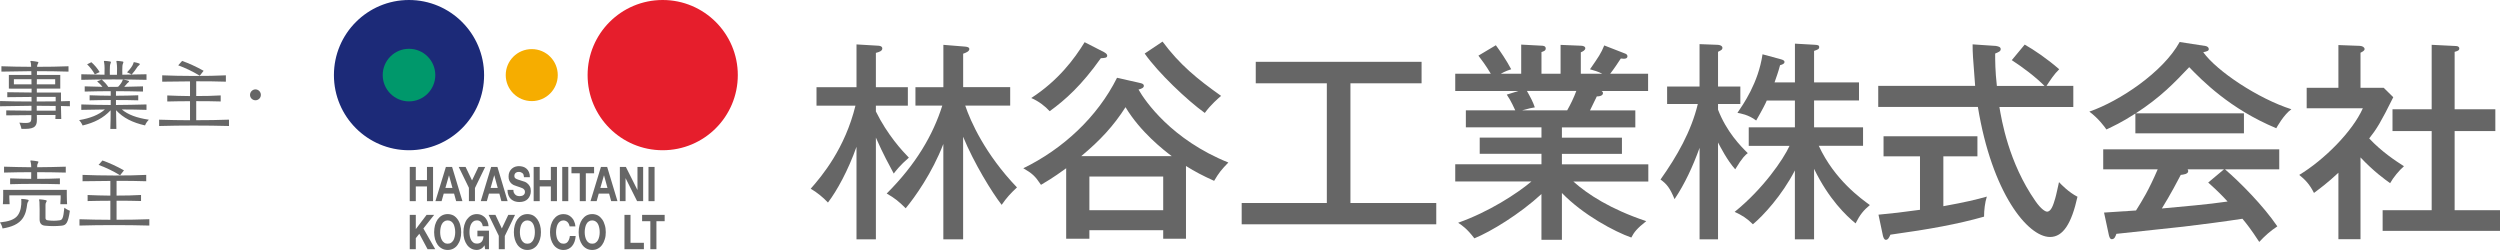 <?xml version="1.0" encoding="UTF-8"?>
<svg id="_レイヤー_2" data-name="レイヤー 2" xmlns="http://www.w3.org/2000/svg" viewBox="0 0 810.07 80.99">
  <defs>
    <style>
      .cls-1 {
        fill: #f6ad00;
      }

      .cls-2 {
        fill: #e61e2c;
      }

      .cls-3 {
        fill: #1c2a78;
      }

      .cls-4 {
        fill: #00986b;
      }

      .cls-5 {
        fill: #666;
      }
    </style>
  </defs>
  <g id="_レイヤー_1-2" data-name="レイヤー 1">
    <g>
      <g>
        <path class="cls-5" d="M19.75,34.35c.02,1.43.05,3.07.1,4.2h-1.91c.03-.35.05-.88.05-1.28h-6.06c0,.65,0,.83.03,1.38.05,2.79-1.36,3.22-5.01,3.1,0,0-.18-1.03-.68-2.01,3.47.3,3.85.03,3.88-1.38,0-.43.02-.55.02-1.06-2.94,0-6.09.03-8.15.08v-1.61c2.06.05,5.23.08,8.18.1v-1.59c-3.52.03-7.07.08-10.19.15v-1.69c3.17.1,6.72.15,10.22.15,0-.5,0-1.01-.02-1.48-2.72,0-5.71.03-7.85.08v-1.61c1.99.05,5.01.08,7.88.1v-1.26H2.87v-4.43h7.3c0-.38,0-.91-.02-1.23-3.35.03-6.72.08-9.69.15v-1.74c2.99.1,6.34.18,9.64.18-.03-.55-.05-.96-.08-1.13-.15-.58-.33-.8.1-.78.63.05,1.36.15,2.09.3.35.08.25.3.03.68-.18.3-.2.6-.23.93,3.47,0,7.02-.05,10.19-.18v1.74c-3.17-.1-6.74-.15-10.22-.15,0,.3-.02.83-.02,1.23h7.57v4.43h-7.6v1.26c4.15.03,7.83,0,7.83,0v2.84c.98-.03,1.94-.05,2.89-.08v1.69c-.93-.03-1.91-.05-2.89-.08ZM10.19,25.67h-5.69v1.66h5.71c0-.53,0-1.16-.02-1.66ZM18.04,31.38h-6.14v1.51c1.99,0,4.2-.03,6.14-.05v-1.46ZM18.04,34.33c-1.94-.03-4.15-.05-6.14-.05v1.59c2.52.02,4.96,0,6.14,0v-1.54ZM17.89,25.67h-5.94c0,.48,0,1.13-.03,1.66h5.96v-1.66Z"/>
        <path class="cls-5" d="M47,40.64c-4.08-.93-7.07-2.42-9.39-4.93.02,2.16.05,4.35.1,6.06h-1.96c.08-1.71.1-3.87.1-6.04-2.37,2.52-5.21,4-9.08,4.93,0,0-.38-.96-1.13-1.74,3.6-.6,6.39-1.71,8.35-3.45-2.52.03-5.18.08-7.65.13v-1.76c3.15.1,6.39.18,9.54.18v-1.61c-2.39,0-4.81.05-6.84.1v-1.64c2.04.08,4.48.13,6.84.15v-1.48c-2.62,0-5.38.05-8.43.13v-1.69c2.04.08,3.98.1,5.76.15-.48-.63-1.01-1.13-1.74-1.76l1.51-.6c.86.78,1.48,1.46,2.11,2.39,1.06,0,2.11,0,3.17-.03.65-.65,1.16-1.38,1.36-1.86.2-.45.1-.53.43-.48.48.08,1.03.2,1.53.38.3.1.3.3-.02.55-.4.3-.38.33-.58.58-.2.25-.5.6-.73.83,1.84-.02,3.9-.08,6.09-.15v1.69c-3.22-.08-6.06-.13-8.76-.13v1.48c2.44-.02,5.01-.05,7.22-.15v1.64c-2.24-.08-4.78-.1-7.22-.1v1.61c3.22-.03,6.59-.08,9.89-.18v1.76c-2.62-.08-5.38-.13-8-.13,2.06,1.71,4.81,2.72,8.76,3.32-.91.88-1.23,1.84-1.23,1.84ZM26.34,25.87v-1.81c2.52.08,5.03.13,7.52.15.05-1.41.05-2.97-.08-3.7-.1-.65-.25-.8.18-.78.53.03,1.18.1,1.74.2.33.05.28.25.1.68-.13.33-.15.48-.18.88-.05,1.03-.05,1.69-.03,2.74h2.31c.05-1.43.05-2.99-.08-3.72-.1-.65-.25-.8.18-.78.53.03,1.18.1,1.74.2.33.05.28.25.1.68-.13.33-.15.48-.18.88-.05,1.03-.05,1.69-.02,2.72,2.59-.03,5.18-.08,7.83-.15v1.81c-7.15-.18-14.22-.18-21.14,0ZM30.72,24.09c-.68-1.23-1.53-2.31-2.49-3.25l1.38-.68c1.03.91,1.96,2.01,2.69,3.2l-1.58.73ZM45.06,21.14c-.4.3-.45.43-.63.68-.48.75-1.06,1.54-1.76,2.32,0,0-.68-.4-1.51-.71,1.03-1.03,1.79-2.11,1.99-2.74.18-.53.1-.58.4-.53.48.08,1.08.23,1.53.4.3.13.3.33-.02.58Z"/>
        <path class="cls-5" d="M51.56,40.84v-2.06c3.15.1,6.54.18,10.01.18v-6.17c-2.62,0-5.16.05-7.37.1v-1.96c2.19.1,4.76.18,7.37.2v-4.76c-3.25.03-6.42.05-9.01.1v-2.06c5.86.25,14.85.3,20.63,0v2.06c-2.74-.1-6.14-.13-9.61-.13v4.78c2.79,0,5.56-.05,7.93-.2v1.96c-2.39-.08-5.16-.1-7.93-.1v6.17c3.62,0,7.27-.05,10.62-.18v2.06c-7.15-.2-15.73-.2-22.65,0ZM64.72,24.54c-2.31-1.43-4.76-2.57-6.97-3.37l1.26-1.43c2.14.75,4.5,1.81,6.97,3.2l-1.26,1.61Z"/>
        <path class="cls-5" d="M82.77,32.49c-.96,0-1.76-.78-1.76-1.74s.81-1.79,1.76-1.79,1.76.8,1.76,1.79-.81,1.74-1.76,1.74Z"/>
        <path class="cls-5" d="M8.81,66.13c-.2,1.48-.38,2.99-1.41,4.55-1.33,1.99-3.72,2.89-6.57,3.35,0,0-.2-1.11-.83-1.96,2.74-.3,4.73-.86,5.79-2.34.98-1.38,1.16-3.22,1.13-4.63,0-.53-.18-.65.15-.65.7.02,1.41.13,2.01.28.3.08.25.33.03.63-.15.2-.25.45-.3.78ZM19.55,66.16c.13-1.38.1-2.87.1-2.87H3.02s-.02,1.38.1,2.87H.93c.15-1.56.1-4.63.1-4.63h20.61s-.02,3.04.1,4.63h-2.19ZM12.03,55.79c0,.65,0,1.43.03,2.16,2.52,0,5.06-.05,7.35-.15v1.89c-5.16-.15-11.35-.15-16.13,0v-1.89c2.09.08,4.43.12,6.82.15.02-.65.02-1.46.02-2.16-2.84,0-5.74.05-8.81.13v-1.91c3.1.1,5.96.15,8.81.18-.02-.6-.05-1.16-.13-1.41-.15-.65-.3-.8.13-.78.63.05,1.41.15,2.11.28.33.05.23.28.02.68-.23.45-.2.73-.2,1.23,2.94-.02,5.96-.08,9.26-.18v1.91c-3.27-.08-6.29-.13-9.29-.13ZM19.95,73.13c-1.86.18-3.42.18-5.36,0-1.36-.13-1.79-.96-1.76-2.24.02-1.31.02-4.81-.05-5.49-.08-.58-.28-.86.15-.81.63.05,1.43.15,1.96.28.4.08.23.38.03.73-.13.23-.15.35-.18.78-.03.4-.03,3.42,0,4.28.02.43.2.65.75.73,1.38.18,2.44.18,3.8,0,.88-.13,1.21-.48,1.56-4.08.88.68,1.79.98,1.79.98-.58,4.1-1.28,4.71-2.69,4.83Z"/>
        <path class="cls-5" d="M25.75,73.1v-2.06c3.15.1,6.54.18,10.01.18v-6.17c-2.62,0-5.16.05-7.37.1v-1.96c2.19.1,4.76.18,7.37.2v-4.76c-3.25.03-6.42.05-9.01.1v-2.06c5.86.25,14.85.3,20.63,0v2.06c-2.74-.1-6.14-.13-9.61-.13v4.78c2.79,0,5.56-.05,7.93-.2v1.96c-2.39-.08-5.16-.1-7.93-.1v6.17c3.62,0,7.27-.05,10.62-.18v2.06c-7.15-.2-15.73-.2-22.65,0ZM38.91,56.8c-2.31-1.43-4.76-2.57-6.97-3.37l1.26-1.43c2.14.75,4.5,1.81,6.97,3.2l-1.26,1.61Z"/>
      </g>
      <path class="cls-5" d="M283.8,77.56h-6.27v-30c-2.68,7.6-6.34,14.27-9.25,18.07-1.59-1.7-3.58-3.31-5.59-4.48,3.74-4.22,11.11-13.1,14.5-26.91h-12.62v-5.99h12.96v-13.86l6.9.41c.48,0,1.46.12,1.46.9,0,.83-1.04,1.17-2.08,1.43v11.12h10.36v5.99h-10.36v1.88c3.72,7.56,8.62,12.87,10.69,14.96-2.83,2.43-4.29,4.34-4.9,5.16-1.5-2.82-3.36-6.12-5.79-11.65v32.97ZM296.63,34.24v-5.99h9.05v-13.72l6.9.56c.74.06,1.51.2,1.51.8,0,.75-1.04,1.18-2,1.51v10.84h15.24v5.99h-14.56c1.66,4.97,6.42,15.74,16.76,26.5-2.07,1.94-3.29,3.23-4.96,5.65-3.04-3.87-8.98-13.51-12.49-22.07v33.24h-6.41v-30.9c-3.6,9.39-9.32,17.39-12.2,20.84-2.22-2.2-3.46-3.24-6.15-4.78,9.52-9.49,15.03-19.04,18.01-28.48h-8.71Z"/>
      <path class="cls-5" d="M369.26,26.86c.69.13,1.38.33,1.38.97s-.9.98-1.73,1.18c2.14,3.78,10.76,16.27,29.11,23.65-2.26,2.34-3.02,3.25-4.61,5.94-3.8-1.72-6.15-2.96-9.12-4.81v23.57h-7.38v-2.78h-23.92v2.78h-7.52v-22.84c-4.55,3.31-6.7,4.49-8.16,5.37-1.93-2.9-2.88-3.72-5.73-5.37,12.77-6.21,24.01-16.56,30.37-29.32l7.3,1.65ZM357.8,16.93c.48.28.97.62.97,1.09,0,.77-.88.77-2.07.84-6.22,8.77-11.45,13.46-16.57,17.17-1.5-1.64-3.59-3.25-5.98-4.27,8.76-5.66,14-12.69,17.3-18.09l6.35,3.25ZM379.67,50.59c-2.48-1.86-10.15-7.8-14.97-15.86-3.87,6.07-8.22,10.76-14.35,15.86h29.32ZM376.91,57.21h-23.92v10.91h23.92v-10.91ZM376.69,13.47c5.61,7.52,11.19,12.08,18.98,17.6-.81.7-3.36,2.85-5.28,5.53-5.62-4.01-15.21-13.11-19.48-19.25l5.78-3.87Z"/>
      <polygon class="cls-5" points="437.58 65.78 465.39 65.78 465.39 72.68 402.34 72.68 402.34 65.78 429.93 65.78 429.93 26.99 406.9 26.99 406.9 20.03 460.63 20.03 460.63 26.99 437.58 26.99 437.58 65.78"/>
      <path class="cls-5" d="M506.08,77.71h-6.61v-14.83c-7.03,6.49-16.42,12.19-21.73,14.35-2.49-3.25-3.93-4.13-5.26-5.05,9.95-3.52,18.99-9.38,23.74-13.37h-24.68v-5.58h27.94v-3.4h-20.01v-5.24h20.01v-3.32h-24.5v-5.51h16.01c-.3-.56-1.24-2.9-2.75-5.1l3.78-1.18h-20.48v-5.59h11.52c-1.59-2.69-3.11-4.68-4.01-5.86l5.65-3.37c1.46,1.98,3.44,4.89,4.97,7.78-.48.14-1.92.63-3.38,1.45h6.62v-9.44l6.57.35c.62,0,1.38.12,1.38.9,0,.68-.55.9-1.38,1.17v7.03h6.19v-9.36l6.56.27c.62,0,1.45.21,1.45.82,0,.69-.96,1.12-1.45,1.32v6.95h6.97c-1.36-.69-2.49-1.03-4-1.45,2.77-4,3.59-5.16,4.62-7.73l6.9,2.69c.35.14.62.48.62.78,0,.81-.76.96-2.15.77-1.09,1.63-2.06,3.16-3.45,4.94h12.29v5.59h-15.05c.29.21.43.41.43.7,0,.4-.36,1.05-2,1.05-.71,1.51-1.59,3.29-2.21,4.54h14.69v5.51h-23.79v3.32h19.45v5.24h-19.45v3.4h28v5.58h-24.28c4.63,4.14,12.07,8.98,23.61,12.83-2.99,2.34-3.95,3.59-4.84,5.31-5.39-1.89-15.59-7.31-22.49-14.44v15.2ZM494.77,29.48c1.03,1.81,2,3.6,2.55,5.31-.63.07-2.2.41-4.15.97h14.64c1.09-1.93,2.14-4.06,2.96-6.29h-16Z"/>
      <path class="cls-5" d="M556.7,77.56h-5.99v-29.66c-2.17,6-4.78,11.66-8.11,16.63-1.51-3.66-2.52-4.9-4.55-6.36,5.33-7.52,9.95-15.58,12.09-24.48h-9.95v-5.66h10.51v-13.73l5.83.22c.69,0,1.58.32,1.58.96,0,.55-.18.69-1.42,1.31v11.24h7.23v5.66h-7.23v1.85c2.75,7.12,7.23,11.73,9.64,14.08-.68.5-1.72,1.32-4.07,5.24-2.63-2.96-4.75-7.16-5.57-8.69v31.38ZM587.79,77.56h-6.2v-22.33c-4.2,8.12-10.29,14.7-13.6,17.44-1.85-1.86-3.58-2.97-5.92-4.02,9.24-7.44,15.8-17.04,17.79-21.39h-13.22v-6h14.96v-8.69h-9.12c-.32.83-1.3,2.77-3.43,6.48-2.49-1.92-5.26-2.34-6.07-2.48,1.85-2.76,6.75-9.6,8.13-18.98l5.87,1.59c.76.21,1.24.41,1.24.9,0,.61-.67.82-1.43,1.04-.7,2.62-1.05,3.38-1.79,5.58h6.61v-12.56l6.35.36c.89.07,1.51.07,1.51.75s-.48.82-1.66,1.24v10.21h14.56v5.86h-14.56v8.69h15.87v6h-14.34c5.11,11.05,13.79,17.18,16.55,19.19-2,1.66-3.22,3.1-4.63,5.94-3.03-2.47-8.69-7.86-13.45-17.67v22.83Z"/>
      <path class="cls-5" d="M646.84,14.91c.48.1,1.44.23,1.44.98,0,.7-.48.91-1.79,1.46,0,2.34,0,5.57.55,10.49h15.44c-2.96-2.98-6.98-5.99-10.61-8.35l4.19-5.04c2.92,1.65,7.24,4.55,11.18,7.99-1.65,1.59-2.9,3.55-4.12,5.39h8.69v6.84h-23.95c.7,4.13,2.96,17.98,11.66,30.47,1.85,2.68,3.25,3.44,3.78,3.44,1.32,0,2.02-2.13,2.64-4.27.28-.82,1.05-4.55,1.23-5.3.83.88,3.17,3.3,5.99,4.74-1.92,8.69-4.67,13.04-8.89,13.04-7.24,0-18.83-14.29-23.38-42.13h-32.29v-6.84h31.4c-.74-9.57-.82-10.63-.82-13.45l7.66.53ZM629.72,66.81c7.24-1.31,10.69-2.15,14.07-3.11-.62,1.93-.9,4.42-.9,6.5-8.54,2.42-17.51,4.06-30.34,5.84-.47,1.04-.82,1.67-1.47,1.67-.61,0-.82-.84-.96-1.32l-1.44-6.83c3.86-.34,8-.82,13.45-1.58v-17.33h-11.81v-6.49h30.42v6.49h-11.04v16.15Z"/>
      <path class="cls-5" d="M727.1,36.73v6.48h-35.18v-6.42c-4.34,2.83-7.38,4.2-9.38,5.16-.62-.88-2.48-3.5-5.53-5.79,9.81-3.38,23.94-12.84,29.26-22.55l8.35,1.29c.62.1,1.09.49,1.09.98,0,.57-.47.75-1.8,1.04,4.48,6.2,17.8,15.03,28.56,18.48-2.41,1.67-4.75,5.86-4.89,6.15-15.1-6.29-24.08-15.54-28.22-19.79-4.83,5.09-9.24,9.73-17.32,14.97h35.04ZM681.78,68.88c1.16-.08,9.45-.63,10.35-.68,2.21-3.54,4.01-6.37,7.03-13.34h-17.66v-6.48h57.04v6.48h-17.58c4.91,4.22,12.41,11.79,16.96,18.49-2.25,1.46-4.13,3.17-5.86,5.04-2.75-4.2-3.93-5.67-5.45-7.51-4.42.7-14.63,2.06-19.04,2.55-3.46.4-18.7,1.99-21.8,2.34-.35.97-.61,1.73-1.52,1.73-.55,0-.74-.7-.9-1.25l-1.58-7.37ZM720.62,54.86h-11.77c.06.13.2.37.2.55,0,1.04-1.66,1.17-2.42,1.26-.62,1.22-3.46,6.61-6.13,10.88,6.48-.61,14.95-1.3,21.3-2.25-1.65-1.8-3.04-3.25-6.28-6.15l5.11-4.28Z"/>
      <path class="cls-5" d="M764.88,77.5h-7.17v-21.53c-3.45,3.25-6.01,5.11-7.92,6.55-1.46-2.94-2.99-4.4-4.77-5.84,8-4.83,17.24-14.01,20.61-21.6h-18.2v-6.64h10.28v-13.84l6.97.26c.89.06,1.51.49,1.51,1.04s-.76.91-1.32,1.18v11.36h7.51l3.11,3.06c-4.08,8.2-5.32,10.2-7.8,13.36,4.09,4.36,8.64,7.32,11.26,9-1.59,1.38-3.52,3.72-4.48,5.49-1.54-1.09-5.32-3.78-9.6-8.34v26.5ZM775.24,42.46v-7.05h12.69V14.52l7.86.39c.54,0,1.09.23,1.09.78,0,.62-.47.83-1.51,1.11v18.61h13.19v7.05h-13.19v25.66h14.7v6.69h-38.03v-6.69h15.89v-25.66h-12.69Z"/>
      <g>
        <g>
          <path class="cls-3" d="M156.86,24.34c0,13.45-10.91,24.34-24.34,24.34s-24.32-10.89-24.32-24.34S119.09,0,132.52,0s24.34,10.91,24.34,24.34"/>
          <path class="cls-4" d="M141.05,24.33c0,4.71-3.82,8.52-8.52,8.52s-8.52-3.82-8.52-8.52,3.81-8.52,8.52-8.52,8.52,3.82,8.52,8.52"/>
          <path class="cls-1" d="M180.73,24.33c0,4.66-3.77,8.43-8.42,8.43s-8.44-3.77-8.44-8.43,3.77-8.42,8.44-8.42,8.42,3.77,8.42,8.42"/>
          <path class="cls-2" d="M239.07,24.34c0,13.45-10.89,24.34-24.34,24.34s-24.33-10.89-24.33-24.34S201.28,0,214.73,0s24.34,10.91,24.34,24.34"/>
        </g>
        <polygon class="cls-5" points="134.73 54.09 134.73 58.35 138.35 58.35 138.35 54.09 140.32 54.09 140.32 65.18 138.35 65.18 138.35 60.41 134.73 60.41 134.73 65.18 132.77 65.18 132.77 54.09 134.73 54.09"/>
        <path class="cls-5" d="M146.49,54.09l3.35,11.09h-2.03l-.68-2.45h-3.35l-.69,2.45h-2l3.39-11.09h2.01ZM146.61,60.9l-1.12-4.08h-.01l-1.16,4.08h2.29Z"/>
        <polygon class="cls-5" points="148.64 54.09 150.86 54.09 152.95 58.46 155.03 54.09 157.21 54.09 153.9 60.92 153.9 65.18 151.94 65.18 151.94 60.86 148.64 54.09"/>
        <path class="cls-5" d="M161.18,54.09l3.31,11.09h-2.03l-.65-2.45h-3.37l-.69,2.45h-1.97l3.37-11.09h2.02ZM161.28,60.9l-1.12-4.08h-.03l-1.16,4.08h2.31Z"/>
        <path class="cls-5" d="M166.54,62.45c.11.28.25.48.44.63.16.17.38.29.63.37.24.06.5.11.75.11.17,0,.37-.03.56-.07.21-.02.39-.09.57-.2.17-.09.32-.24.43-.42.12-.17.18-.42.18-.68,0-.32-.07-.56-.23-.73-.16-.21-.37-.37-.6-.48-.26-.12-.54-.24-.86-.33-.32-.1-.65-.19-.96-.32-.34-.09-.65-.22-.99-.36-.31-.17-.59-.35-.84-.59-.24-.23-.44-.53-.61-.9-.14-.34-.22-.76-.22-1.27,0-.59.09-1.08.29-1.5.18-.42.45-.76.76-1.05.33-.28.67-.49,1.07-.63.4-.12.83-.2,1.21-.2.48,0,.92.08,1.33.19.45.14.83.34,1.16.64.33.28.6.66.79,1.1.2.44.3,1,.3,1.65h-1.91c-.03-.34-.08-.61-.15-.83-.11-.22-.24-.39-.4-.52-.16-.11-.34-.21-.54-.28-.21-.06-.43-.08-.68-.08-.17,0-.32.02-.47.07-.17.05-.31.13-.44.22-.12.12-.24.25-.31.4-.08.15-.13.35-.13.59,0,.22.04.39.1.52.06.15.2.27.39.38.2.12.47.25.81.35.37.11.81.25,1.36.44.17.04.39.11.69.22.3.1.6.29.86.53.31.24.57.56.79.95.22.4.34.91.34,1.54,0,.52-.09.98-.27,1.41-.16.44-.39.8-.71,1.14-.3.32-.7.57-1.15.74-.48.17-1,.26-1.62.26-.48,0-.97-.08-1.44-.22-.46-.16-.86-.4-1.23-.71-.35-.31-.63-.74-.83-1.23-.21-.51-.31-1.08-.31-1.78h1.91c0,.38.04.7.16.95"/>
        <polygon class="cls-5" points="174.88 54.09 174.88 58.35 178.49 58.35 178.49 54.09 180.47 54.09 180.47 65.18 178.49 65.18 178.49 60.41 174.88 60.41 174.88 65.18 172.92 65.18 172.92 54.09 174.88 54.09"/>
        <rect class="cls-5" x="182.18" y="54.09" width="1.96" height="11.09"/>
        <polygon class="cls-5" points="185.17 56.15 185.17 54.09 192.5 54.09 192.5 56.15 189.82 56.15 189.82 65.18 187.86 65.18 187.86 56.15 185.17 56.15"/>
        <path class="cls-5" d="M196.74,54.09l3.34,11.09h-2.04l-.67-2.45h-3.36l-.68,2.45h-1.99l3.38-11.09h2.02ZM196.84,60.9l-1.12-4.08h-.02l-1.17,4.08h2.31Z"/>
        <polygon class="cls-5" points="202.8 54.09 206.53 61.53 206.56 61.53 206.56 54.09 208.4 54.09 208.4 65.18 206.44 65.18 202.72 57.75 202.7 57.75 202.7 65.18 200.85 65.18 200.85 54.09 202.8 54.09"/>
        <rect class="cls-5" x="210.13" y="54.09" width="1.97" height="11.09"/>
        <polygon class="cls-5" points="134.73 69.62 134.73 74.24 138.23 69.62 140.68 69.62 137.19 74.03 141.02 80.74 138.54 80.74 135.87 75.74 134.73 77.16 134.73 80.74 132.77 80.74 132.77 69.62 134.73 69.62"/>
        <path class="cls-5" d="M140.96,72.93c.22-.71.5-1.34.86-1.86.38-.51.85-.95,1.4-1.26.55-.28,1.15-.44,1.83-.44s1.31.16,1.87.44c.54.3,1,.75,1.36,1.26.38.52.68,1.15.86,1.86.21.7.3,1.47.3,2.32s-.09,1.57-.3,2.26c-.18.68-.49,1.3-.86,1.82-.37.53-.82.92-1.36,1.22-.56.3-1.18.44-1.87.44s-1.27-.14-1.83-.44c-.55-.3-1.02-.69-1.4-1.22-.37-.52-.65-1.14-.86-1.82-.17-.69-.29-1.45-.29-2.26s.12-1.61.29-2.32M142.76,76.61c.09.44.23.82.43,1.19.18.33.43.63.76.84.3.22.66.32,1.1.32s.82-.09,1.15-.32c.29-.2.55-.51.76-.84.17-.37.31-.75.4-1.19.09-.47.14-.9.14-1.36,0-.49-.05-.98-.14-1.41-.09-.48-.23-.89-.4-1.24-.21-.37-.47-.64-.76-.85-.33-.21-.69-.33-1.15-.33s-.8.12-1.1.33c-.33.21-.58.49-.76.85-.2.34-.34.76-.43,1.24-.08.43-.13.92-.13,1.41,0,.46.04.9.13,1.36"/>
        <path class="cls-5" d="M155.83,80.64c-.43.24-.85.35-1.28.35-.68,0-1.3-.14-1.85-.44-.54-.3-1-.69-1.38-1.22-.38-.52-.66-1.14-.87-1.82-.19-.69-.29-1.45-.29-2.27s.1-1.61.29-2.32c.21-.71.49-1.34.87-1.86.38-.5.84-.95,1.38-1.25.55-.29,1.17-.44,1.85-.44.47,0,.89.09,1.33.25.43.19.82.43,1.18.76.32.35.63.73.83,1.21.24.5.37,1.07.42,1.7h-1.88c-.11-.63-.34-1.09-.66-1.41-.34-.32-.74-.47-1.22-.47-.44,0-.83.11-1.14.33-.3.21-.54.48-.75.85-.19.34-.32.76-.41,1.23-.09.44-.12.92-.12,1.41,0,.46.03.9.12,1.36.09.44.22.83.41,1.19.21.33.45.64.75.84.32.22.7.31,1.14.31.63,0,1.14-.2,1.5-.59.37-.41.57-1.02.62-1.77h-1.98v-1.83h3.75v6h-1.25l-.19-1.26c-.36.57-.74.94-1.17,1.16"/>
        <polygon class="cls-5" points="158.32 69.62 160.53 69.62 162.61 74.03 164.7 69.62 166.89 69.62 163.57 76.47 163.57 80.74 161.62 80.74 161.62 76.41 158.32 69.62"/>
        <path class="cls-5" d="M166.81,72.93c.19-.71.48-1.34.85-1.86.38-.51.84-.95,1.39-1.26.56-.28,1.15-.44,1.83-.44s1.32.16,1.87.44c.54.3.99.75,1.37,1.26.37.52.65,1.15.86,1.86.21.7.3,1.47.3,2.32s-.09,1.57-.3,2.26c-.21.68-.49,1.3-.86,1.82-.38.53-.83.92-1.37,1.22-.55.3-1.17.44-1.87.44s-1.27-.14-1.83-.44c-.55-.3-1.01-.69-1.39-1.22-.37-.52-.66-1.14-.85-1.82-.21-.69-.3-1.45-.3-2.26s.09-1.61.3-2.32M168.59,76.61c.1.44.24.82.42,1.19.19.33.43.63.75.84.3.22.69.32,1.12.32.45,0,.82-.09,1.15-.32.3-.2.55-.51.74-.84.19-.37.33-.75.41-1.19.09-.47.13-.9.13-1.36,0-.49-.03-.98-.13-1.41-.08-.48-.22-.89-.41-1.24-.19-.37-.44-.64-.74-.85-.33-.21-.69-.33-1.15-.33s-.82.12-1.12.33c-.32.21-.55.49-.75.85-.18.34-.32.76-.42,1.24-.08.43-.13.92-.13,1.41,0,.46.05.9.13,1.36"/>
        <path class="cls-5" d="M184.33,72.6c-.12-.24-.24-.45-.43-.63-.17-.16-.38-.32-.6-.4-.23-.09-.45-.15-.69-.15-.45,0-.83.12-1.13.33-.29.21-.55.49-.74.85-.19.34-.33.76-.42,1.24-.09.43-.14.92-.14,1.41,0,.46.04.9.14,1.36.08.44.22.82.42,1.19.19.33.45.63.74.84.3.22.68.32,1.13.32.62,0,1.07-.22,1.4-.68.34-.46.56-1.06.63-1.8h1.89c-.04.69-.17,1.33-.38,1.89-.2.54-.49,1.03-.82,1.41-.35.39-.75.7-1.2.9-.47.22-.96.32-1.52.32-.69,0-1.3-.15-1.84-.44-.55-.3-1.01-.69-1.4-1.22-.37-.52-.65-1.14-.86-1.82-.19-.69-.29-1.45-.29-2.26s.1-1.61.29-2.32c.22-.71.5-1.35.86-1.86.38-.51.85-.95,1.4-1.26.54-.29,1.15-.44,1.84-.44.5,0,.96.1,1.38.25.45.19.84.44,1.17.78.37.35.67.76.86,1.26.24.49.38,1.06.44,1.7h-1.89c-.05-.28-.12-.53-.24-.76"/>
        <path class="cls-5" d="M187.8,72.93c.2-.71.49-1.34.86-1.86.38-.51.84-.95,1.39-1.26.54-.28,1.16-.44,1.85-.44s1.29.16,1.84.44c.56.3.99.75,1.37,1.26.38.52.67,1.15.86,1.86.22.7.32,1.47.32,2.32s-.09,1.57-.32,2.26c-.19.68-.48,1.3-.86,1.82-.38.53-.81.92-1.37,1.22-.55.3-1.16.44-1.84.44s-1.31-.14-1.85-.44c-.55-.3-1.01-.69-1.39-1.22-.37-.52-.65-1.14-.86-1.82-.2-.69-.3-1.45-.3-2.26s.1-1.61.3-2.32M189.6,76.61c.09.44.23.82.42,1.19.18.33.43.63.76.84.29.22.66.32,1.12.32s.81-.09,1.1-.32c.33-.2.58-.51.77-.84.18-.37.32-.75.41-1.19.1-.47.14-.9.14-1.36,0-.49-.04-.98-.14-1.41-.09-.48-.23-.89-.41-1.24-.19-.37-.44-.64-.77-.85-.29-.21-.67-.33-1.1-.33-.45,0-.83.12-1.12.33-.34.21-.58.49-.76.85-.19.34-.33.76-.42,1.24-.09.43-.14.92-.14,1.41,0,.46.05.9.14,1.36"/>
        <polygon class="cls-5" points="204.3 69.62 204.3 78.67 208.64 78.67 208.64 80.74 202.34 80.74 202.34 69.62 204.3 69.62"/>
        <polygon class="cls-5" points="208.06 71.68 208.06 69.62 215.37 69.62 215.37 71.68 212.7 71.68 212.7 80.74 210.73 80.74 210.73 71.68 208.06 71.68"/>
      </g>
    </g>
  </g>
</svg>